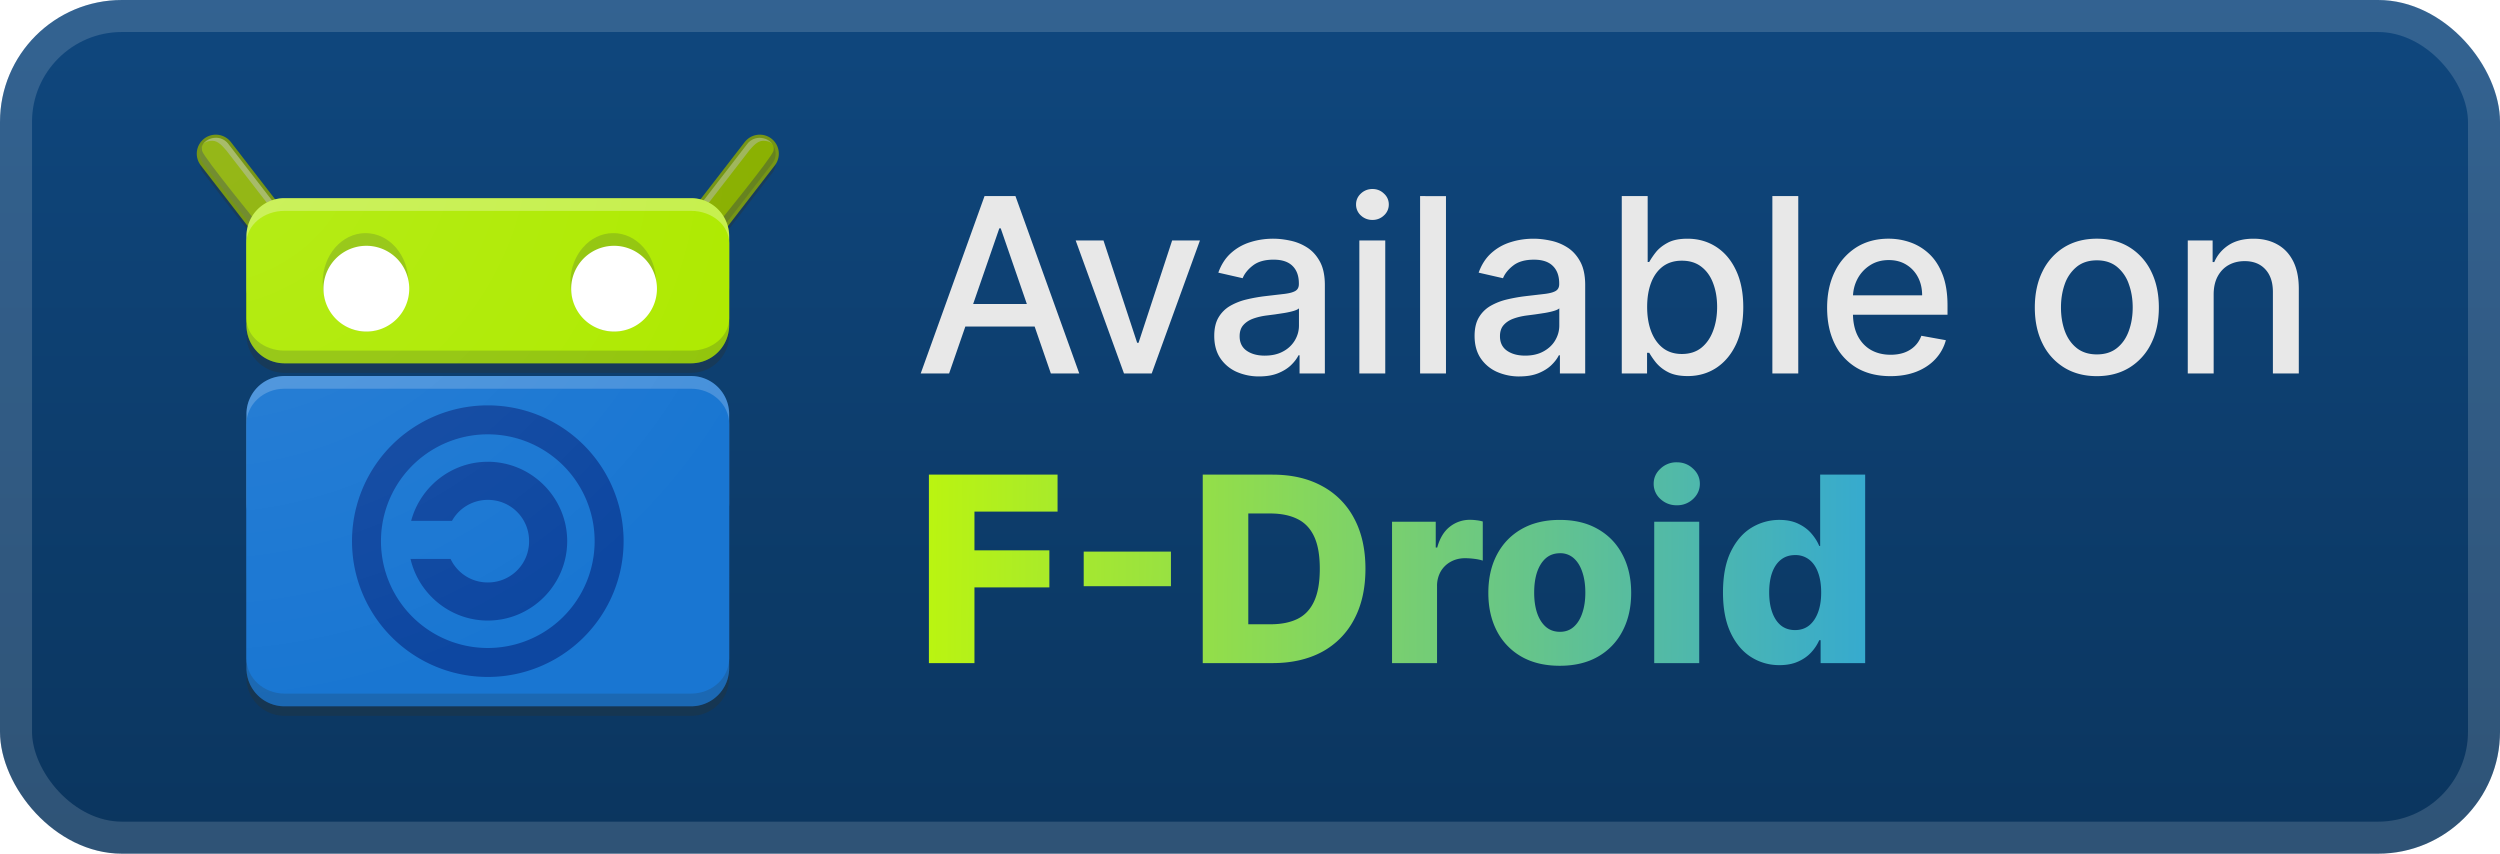 <svg xmlns="http://www.w3.org/2000/svg" width="164" height="56" fill="none"><rect width="164" height="56" fill="url(#a)" rx="8"/><rect width="161.9" height="53.9" x="1.05" y="1.05" stroke="#fff" stroke-opacity=".15" stroke-width="2.1" rx="6.95"/><g filter="url(#b)"><g clip-path="url(#c)"><g filter="url(#d)"><path fill="#263238" fill-opacity=".4" fill-rule="evenodd" d="M14.178 9.656a1.042 1.042 0 0 0-.843 1.69l3.003 3.887c-.106.278-.17.577-.17.892v5.834c0 1.385 1.115 2.5 2.5 2.5h26.667c1.385 0 2.5-1.115 2.5-2.5v-5.834c0-.317-.064-.616-.17-.895l3-3.883a1.042 1.042 0 1 0-1.648-1.275l-2.86 3.701a2.5 2.5 0 0 0-.822-.148H18.668c-.29 0-.564.058-.823.148l-2.861-3.7a1.04 1.04 0 0 0-.806-.417m4.49 15.636q-.26 0-.504.05a2.476 2.476 0 0 0-1.996 2.426v16.691c0 1.384 1.115 2.5 2.5 2.5h26.667c1.385 0 2.5-1.116 2.5-2.5V27.766c0-1.2-.854-2.194-1.995-2.424a2.6 2.6 0 0 0-.505-.051z" clip-rule="evenodd"/></g><path fill="#8AB000" fill-rule="evenodd" d="m49.842 10.083-3.541 4.584Z" clip-rule="evenodd"/><path stroke="#769616" stroke-linecap="round" stroke-width="2.5" d="m49.842 10.083-3.541 4.584"/><path fill="#fff" fill-opacity=".298" fill-rule="evenodd" d="M49.824 9.04c.378.01.635.157.817.373-1.69 2.008-1.974 2.326-4.28 5.185-.85 1.099-1.734.53-.885-.568l3.542-4.584c.19-.254.488-.398.806-.407" clip-rule="evenodd"/><path fill="#263238" fill-opacity=".2" fill-rule="evenodd" d="M50.648 9.424c.103.123.468.67.019 1.296l-3.542 4.584c-.85 1.099-.958-.51-.958-.51s3.112-3.759 4.481-5.37" clip-rule="evenodd"/><path fill="#8AB000" fill-rule="evenodd" d="M50.052 9.235c.365 0 .8.118.686.666-.086.418-3.884 5.062-3.884 5.062-.85 1.099-2.078.563-1.228-.536l3.529-4.56c.217-.242.507-.62.897-.632m-35.895.848 3.542 4.584Z" clip-rule="evenodd"/><path stroke="#769616" stroke-linecap="round" stroke-width="2.5" d="m14.157 10.083 3.542 4.584"/><path fill="#fff" fill-opacity=".298" fill-rule="evenodd" d="M14.176 9.04c-.378.01-.635.157-.817.373 1.689 2.008 1.973 2.326 4.28 5.185.849 1.099 1.734.53.884-.568l-3.541-4.584a1.03 1.03 0 0 0-.806-.407" clip-rule="evenodd"/><path fill="#263238" fill-opacity=".2" fill-rule="evenodd" d="M13.352 9.424a1.04 1.04 0 0 0-.019 1.296l3.542 4.584c.85 1.099.958-.51.958-.51s-3.112-3.759-4.481-5.37" clip-rule="evenodd"/><path fill="#8AB000" fill-rule="evenodd" d="M13.948 9.235c-.365 0-.8.118-.687.666.087.418 3.884 5.062 3.884 5.062.85 1.099 2.078.563 1.229-.536l-3.529-4.56c-.217-.242-.507-.62-.897-.632" clip-rule="evenodd"/><path fill="#AEEA00" d="M45.333 13H18.667a2.5 2.5 0 0 0-2.5 2.5v5.833a2.5 2.5 0 0 0 2.5 2.5h26.666a2.5 2.5 0 0 0 2.5-2.5V15.5a2.5 2.5 0 0 0-2.5-2.5"/><path fill="#263238" fill-opacity=".2" d="M45.333 15.5H18.667a2.5 2.5 0 0 0-2.5 2.5v3.333a2.5 2.5 0 0 0 2.5 2.5h26.666a2.5 2.5 0 0 0 2.5-2.5V18a2.5 2.5 0 0 0-2.5-2.5"/><path fill="#fff" fill-opacity=".298" d="M45.333 13H18.667a2.5 2.5 0 0 0-2.5 2.5v3.333a2.5 2.5 0 0 0 2.5 2.5h26.666a2.5 2.5 0 0 0 2.5-2.5V15.5a2.5 2.5 0 0 0-2.5-2.5"/><path fill="#AEEA00" d="M45.333 13.833H18.667c-1.381 0-2.5.947-2.5 2.116v4.936c0 1.168 1.119 2.115 2.5 2.115h26.666c1.381 0 2.5-.947 2.5-2.115v-4.936c0-1.169-1.119-2.116-2.5-2.116"/><path fill="#1976D2" d="M45.333 24.667H18.667a2.5 2.5 0 0 0-2.5 2.5v16.666a2.5 2.5 0 0 0 2.5 2.5h26.666a2.5 2.5 0 0 0 2.5-2.5V27.167a2.5 2.5 0 0 0-2.5-2.5"/><path fill="#263238" fill-opacity=".2" d="M45.333 35.5H18.667a2.5 2.5 0 0 0-2.5 2.5v5.833a2.5 2.5 0 0 0 2.5 2.5h26.666a2.5 2.5 0 0 0 2.5-2.5V38a2.5 2.5 0 0 0-2.5-2.5"/><path fill="#fff" fill-opacity=".2" d="M45.333 24.667H18.667a2.5 2.5 0 0 0-2.5 2.5V33a2.5 2.5 0 0 0 2.5 2.5h26.666a2.5 2.5 0 0 0 2.5-2.5v-5.833a2.5 2.5 0 0 0-2.5-2.5"/><path fill="#1976D2" d="M45.333 25.5H18.667c-1.381 0-2.5 1.033-2.5 2.308v15.384c0 1.275 1.119 2.308 2.5 2.308h26.666c1.381 0 2.5-1.033 2.5-2.308V27.808c0-1.275-1.119-2.308-2.5-2.308"/><path fill="#0D47A1" d="M32 30.292c-2.4 0-4.433 1.653-5.028 3.875h2.678A2.68 2.68 0 0 1 32 32.792a2.69 2.69 0 0 1 2.708 2.708A2.69 2.69 0 0 1 32 38.208a2.68 2.68 0 0 1-2.441-1.541H26.93c.535 2.305 2.61 4.041 5.07 4.041 2.862 0 5.208-2.346 5.208-5.208S34.862 30.292 32 30.292"/><path stroke="#0D47A1" stroke-linecap="round" stroke-width="1.9" d="M32 43.458a7.958 7.958 0 1 0 0-15.916 7.958 7.958 0 0 0 0 15.916Z"/><path fill="#263238" fill-opacity=".2" d="M23.98 21.75c1.552 0 2.812-1.446 2.812-3.23 0-1.783-1.26-3.228-2.813-3.228s-2.812 1.445-2.812 3.229c0 1.783 1.259 3.229 2.812 3.229"/><path fill="#fff" d="M23.98 21.75a2.813 2.813 0 1 0 0-5.625 2.813 2.813 0 0 0 0 5.625"/><path fill="#263238" fill-opacity=".2" d="M40.23 21.75c1.553 0 2.812-1.446 2.812-3.23 0-1.783-1.26-3.228-2.813-3.228s-2.812 1.445-2.812 3.229c0 1.783 1.259 3.229 2.812 3.229"/><path fill="#fff" d="M40.23 21.75a2.813 2.813 0 1 0 0-5.625 2.813 2.813 0 0 0 0 5.625"/><path fill="url(#e)" fill-rule="evenodd" d="M14.178 9.03a1.042 1.042 0 0 0-.843 1.692l3.003 3.886c-.106.278-.17.576-.17.892v5.834c0 1.384 1.115 2.5 2.5 2.5h26.667c1.385 0 2.5-1.116 2.5-2.5V15.5c0-.317-.064-.617-.17-.895l3-3.883a1.042 1.042 0 1 0-1.648-1.275l-2.86 3.701a2.5 2.5 0 0 0-.822-.148H18.668c-.29 0-.564.058-.823.148l-2.861-3.7a1.04 1.04 0 0 0-.806-.418m4.49 15.637q-.26 0-.504.05a2.476 2.476 0 0 0-1.996 2.426v16.691c0 1.384 1.115 2.5 2.5 2.5h26.667c1.385 0 2.5-1.116 2.5-2.5V27.141c0-1.2-.854-2.194-1.995-2.425a2.6 2.6 0 0 0-.505-.05z" clip-rule="evenodd"/></g></g><g filter="url(#f)"><path fill="#E8E8E8" d="M62.261 24.5h-1.863l4.187-11.636h2.029L70.8 24.5h-1.864l-3.29-9.523h-.09zm.313-4.557h6.045v1.477h-6.045zm16.143-4.17L75.552 24.5h-1.818l-3.17-8.727h1.824l2.21 6.716h.09l2.205-6.716zm3.887 8.92a3.6 3.6 0 0 1-1.5-.307 2.53 2.53 0 0 1-1.063-.903q-.386-.591-.386-1.449 0-.739.284-1.216.285-.477.767-.756a4 4 0 0 1 1.08-.42q.596-.142 1.215-.216l1.273-.148q.49-.062.71-.198.222-.137.222-.444v-.04q0-.744-.42-1.153-.415-.41-1.24-.409-.857 0-1.351.38-.49.376-.677.836l-1.596-.364q.284-.795.83-1.284.551-.495 1.266-.716.717-.227 1.506-.227.523 0 1.108.125.59.12 1.102.443.517.324.847.926.33.597.33 1.552V24.5h-1.66v-1.193h-.068q-.165.33-.494.648-.33.318-.847.528t-1.238.21m.369-1.364q.705 0 1.204-.278a1.95 1.95 0 0 0 .768-.727q.267-.454.267-.972v-1.125q-.091.091-.353.17-.255.075-.585.131-.33.052-.642.097l-.523.068q-.494.063-.903.21-.403.148-.648.427-.238.272-.238.727 0 .63.466.954.465.32 1.187.319m6.2 1.171v-8.727h1.7V24.5zm.858-10.074a1.08 1.08 0 0 1-.761-.295.96.96 0 0 1-.313-.716q0-.421.313-.716.318-.3.761-.301.444 0 .756.3a.94.94 0 0 1 .318.717.95.95 0 0 1-.318.716 1.06 1.06 0 0 1-.756.295m4.825-1.562V24.5h-1.698V12.864zm4.826 11.83a3.6 3.6 0 0 1-1.5-.308 2.53 2.53 0 0 1-1.063-.903q-.386-.591-.386-1.449 0-.739.284-1.216t.767-.756a4 4 0 0 1 1.08-.42q.596-.142 1.216-.216l1.272-.148q.49-.062.71-.198.222-.137.222-.444v-.04q0-.744-.42-1.153-.415-.41-1.239-.409-.858 0-1.352.38-.489.376-.676.836L97 17.886q.284-.795.83-1.284.551-.495 1.267-.716.716-.227 1.505-.227.523 0 1.108.125.592.12 1.102.443.517.324.847.926.33.597.33 1.552V24.5h-1.659v-1.193h-.069q-.165.33-.494.648-.33.318-.847.528t-1.238.21m.369-1.364q.704 0 1.205-.279.505-.278.767-.727.267-.454.267-.972v-1.125q-.091.091-.353.17-.255.075-.585.131-.329.052-.642.097l-.523.068q-.494.063-.903.21-.404.148-.648.427-.238.272-.238.727 0 .63.466.954.465.32 1.187.319m6.337 1.17V12.864h1.699v4.323h.102a5 5 0 0 1 .426-.63q.279-.358.773-.625.494-.273 1.307-.273 1.056 0 1.886.534.83.535 1.301 1.54.477 1.005.477 2.42t-.471 2.427q-.472 1.005-1.296 1.55-.824.54-1.88.54-.796 0-1.302-.267a2.5 2.5 0 0 1-.784-.625 5 5 0 0 1-.437-.636h-.142V24.5zm1.665-4.364q0 .921.267 1.614t.772 1.085q.506.387 1.239.387.762 0 1.273-.404.511-.41.772-1.108.267-.699.267-1.574 0-.863-.261-1.55-.255-.689-.773-1.086-.511-.398-1.278-.398-.738 0-1.25.38-.506.382-.767 1.063-.261.682-.261 1.591m9.913-7.272V24.5h-1.699V12.864zm6.047 11.812q-1.29 0-2.222-.551a3.74 3.74 0 0 1-1.432-1.562q-.5-1.012-.5-2.37 0-1.341.5-2.364a3.9 3.9 0 0 1 1.409-1.596q.91-.574 2.125-.574.74 0 1.432.244.693.245 1.245.767.55.524.869 1.358.318.83.318 2.017v.603h-6.937v-1.273h5.272q0-.67-.272-1.187a2.07 2.07 0 0 0-.767-.824q-.49-.302-1.148-.302-.716 0-1.25.353a2.36 2.36 0 0 0-.818.909q-.284.556-.284 1.21v.994q0 .876.306 1.489.313.615.87.938.557.318 1.301.318.483 0 .88-.137.399-.142.688-.42.29-.279.443-.688l1.608.29q-.194.71-.693 1.244-.494.529-1.244.824-.745.29-1.699.29m13.54 0q-1.228 0-2.143-.562a3.8 3.8 0 0 1-1.42-1.574q-.506-1.011-.506-2.364 0-1.358.506-2.375a3.8 3.8 0 0 1 1.42-1.58q.915-.561 2.143-.562 1.227 0 2.142.563a3.8 3.8 0 0 1 1.42 1.58q.506 1.016.506 2.374 0 1.353-.506 2.364a3.8 3.8 0 0 1-1.42 1.574q-.915.562-2.142.562m.005-1.426q.796 0 1.318-.42.523-.42.773-1.12.256-.699.256-1.54 0-.835-.256-1.534a2.5 2.5 0 0 0-.773-1.13q-.522-.426-1.318-.427-.801 0-1.329.427a2.54 2.54 0 0 0-.779 1.13q-.25.7-.25 1.534 0 .841.25 1.54.256.7.779 1.12.528.42 1.329.42m7.658-3.932V24.5h-1.699v-8.727h1.631v1.42h.108q.3-.693.943-1.114.647-.42 1.631-.42.891 0 1.562.375.67.37 1.04 1.102.369.733.369 1.813V24.5h-1.699v-5.347q0-.948-.494-1.483-.495-.54-1.358-.54-.59 0-1.051.256-.455.255-.722.75-.261.489-.261 1.182"/><path fill="url(#g)" d="M60.936 43.5V31.136h8.44v2.427h-5.452V36.1h4.914v2.433h-4.914V43.5zm15.878-7.317v2.27h-5.723v-2.27zM83.47 43.5H78.9V31.136h4.564q1.89 0 3.253.743a5.07 5.07 0 0 1 2.113 2.125q.743 1.383.743 3.308 0 1.932-.743 3.32a5.1 5.1 0 0 1-2.106 2.132q-1.371.735-3.254.736m-1.582-2.548h1.467q1.038 0 1.757-.35.724-.355 1.092-1.153.375-.802.375-2.137t-.375-2.125q-.375-.796-1.105-1.147-.724-.356-1.786-.356h-1.425zm9.43 2.548v-9.273h2.867v1.69h.097q.253-.917.827-1.364a2.1 2.1 0 0 1 1.334-.453q.206 0 .423.03.217.025.404.08v2.565a3 3 0 0 0-.555-.115 5 5 0 0 0-.604-.042q-.525 0-.948.235a1.7 1.7 0 0 0-.658.646 1.9 1.9 0 0 0-.235.966V43.5zm11.002.175q-1.461 0-2.511-.598a4.1 4.1 0 0 1-1.612-1.678q-.562-1.08-.562-2.505 0-1.432.562-2.505.567-1.08 1.612-1.679 1.05-.603 2.511-.604 1.461 0 2.505.604 1.05.598 1.612 1.678.567 1.075.568 2.506 0 1.425-.568 2.505a4.07 4.07 0 0 1-1.612 1.678q-1.044.598-2.505.598m.018-2.228q.531 0 .899-.326.369-.326.562-.905.2-.58.199-1.34 0-.773-.199-1.353-.193-.58-.562-.905a1.3 1.3 0 0 0-.899-.326q-.549 0-.93.326-.373.327-.573.905-.193.58-.193 1.353 0 .76.193 1.34.2.58.573.905.381.327.93.326m6.179 2.053v-9.273h2.952V43.5zm1.479-10.353q-.622 0-1.069-.41a1.32 1.32 0 0 1-.446-1.003q0-.579.446-.99a1.5 1.5 0 0 1 1.069-.417q.628 0 1.068.417.447.411.447.99 0 .585-.447 1.002a1.5 1.5 0 0 1-1.068.41m6.739 10.486a3.4 3.4 0 0 1-1.866-.531q-.839-.532-1.34-1.594t-.501-2.638q0-1.636.519-2.693.52-1.056 1.358-1.563a3.5 3.5 0 0 1 1.817-.508q.73 0 1.25.254.52.247.857.64.339.392.513.815h.061v-4.679h2.952V43.5h-2.922v-1.503h-.091a2.9 2.9 0 0 1-.531.803q-.344.374-.863.603-.513.23-1.213.23m1.026-2.3q.537 0 .917-.302.38-.308.586-.863t.205-1.304q0-.762-.205-1.31-.2-.55-.586-.846a1.45 1.45 0 0 0-.917-.295q-.549 0-.93.302-.38.3-.579.85-.194.55-.194 1.299t.2 1.304q.199.555.573.863.381.302.93.302"/></g><defs><filter id="b" width="51.429" height="51.429" x="6.286" y="2.286" color-interpolation-filters="sRGB" filterUnits="userSpaceOnUse"><feFlood flood-opacity="0" result="BackgroundImageFix"/><feColorMatrix in="SourceAlpha" result="hardAlpha" values="0 0 0 0 0 0 0 0 0 0 0 0 0 0 0 0 0 0 127 0"/><feOffset/><feGaussianBlur stdDeviation="2.857"/><feComposite in2="hardAlpha" operator="out"/><feColorMatrix values="0 0 0 0 0 0 0 0 0 0 0 0 0 0 0 0 0 0 0.25 0"/><feBlend in2="BackgroundImageFix" result="effect1_dropShadow_1_50"/><feBlend in="SourceGraphic" in2="effect1_dropShadow_1_50" result="shape"/></filter><filter id="d" width="39.587" height="39.105" x="12.206" y="8.754" color-interpolation-filters="sRGB" filterUnits="userSpaceOnUse"><feFlood flood-opacity="0" result="BackgroundImageFix"/><feBlend in="SourceGraphic" in2="BackgroundImageFix" result="shape"/><feGaussianBlur result="effect1_foregroundBlur_1_50" stdDeviation=".451"/></filter><filter id="f" width="103.2" height="48.2" x="54.4" y="3.9" color-interpolation-filters="sRGB" filterUnits="userSpaceOnUse"><feFlood flood-opacity="0" result="BackgroundImageFix"/><feColorMatrix in="SourceAlpha" result="hardAlpha" values="0 0 0 0 0 0 0 0 0 0 0 0 0 0 0 0 0 0 127 0"/><feOffset/><feGaussianBlur stdDeviation="2.8"/><feComposite in2="hardAlpha" operator="out"/><feColorMatrix values="0 0 0 0 0 0 0 0 0 0 0 0 0 0 0 0 0 0 0.25 0"/><feBlend in2="BackgroundImageFix" result="effect1_dropShadow_1_50"/><feBlend in="SourceGraphic" in2="effect1_dropShadow_1_50" result="shape"/></filter><linearGradient id="a" x1="82" x2="82" y1="0" y2="56" gradientUnits="userSpaceOnUse"><stop stop-color="#0F477E"/><stop offset="1" stop-color="#0B355E"/></linearGradient><linearGradient id="g" x1="61" x2="122.5" y1="37" y2="37.5" gradientUnits="userSpaceOnUse"><stop stop-color="#BAF411"/><stop offset="1" stop-color="#36AACF"/></linearGradient><radialGradient id="e" cx="0" cy="0" r="1" gradientTransform="matrix(0 37.309 -40 0 13.11 9.031)" gradientUnits="userSpaceOnUse"><stop stop-color="#fff" stop-opacity=".098"/><stop offset="1" stop-color="#fff" stop-opacity="0"/></radialGradient><clipPath id="c"><path fill="#fff" d="M12 8h40v40H12z"/></clipPath></defs></svg>